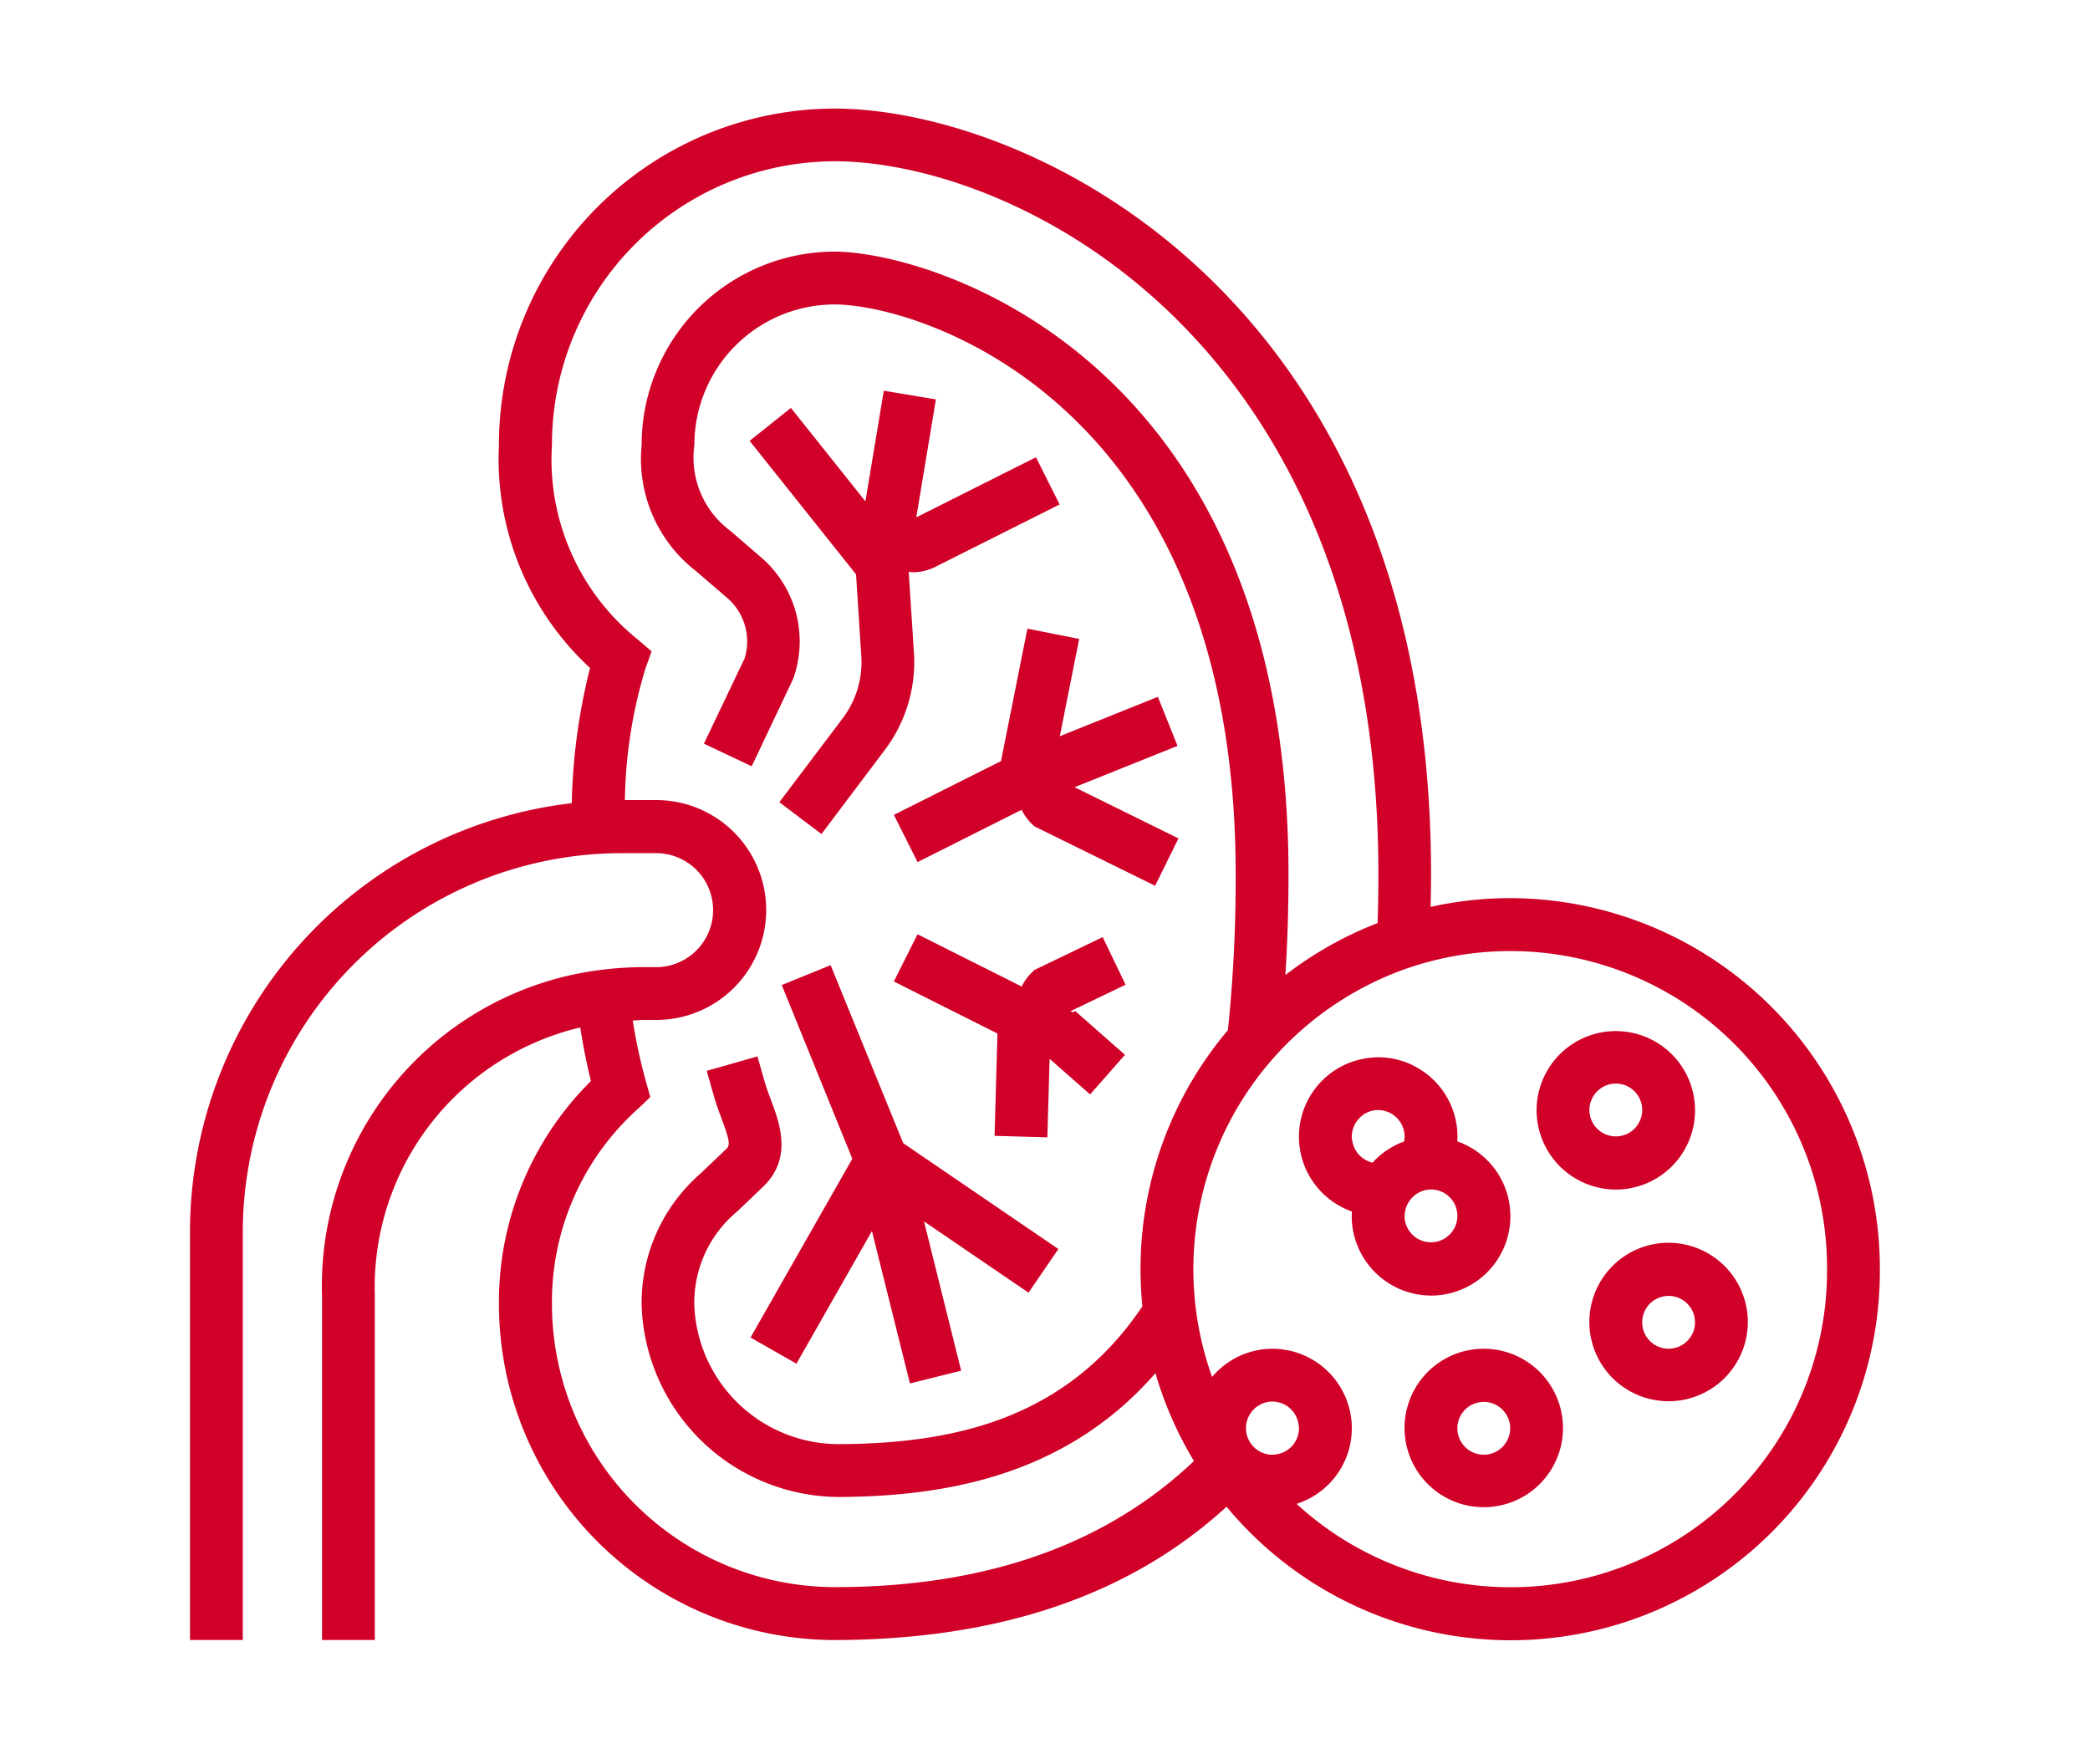 <svg xmlns="http://www.w3.org/2000/svg" width="77" height="65">
	<path fill="#d00028" d="m33.277 42.116 5.716 3.9-1.1 1.607-3.851-2.625 1.369 5.5-1.887.47-1.4-5.615-2.782 4.886-1.691-.963 3.75-6.586-2.6-6.4 1.8-.732Zm-.68-14.485a5.376 5.376 0 0 0 1.074-3.585l-.192-2.975c.051 0 .1.012.152.012a1.844 1.844 0 0 0 .829-.2l4.579-2.298-.872-1.739-4.409 2.214.722-4.346-1.919-.32-.677 4.077-2.745-3.443-1.521 1.214 3.921 4.918.193 3.014a3.431 3.431 0 0 1-.684 2.287l-2.335 3.093 1.552 1.172Zm8.029 6.894-2.52 1.212-.117.117a1.858 1.858 0 0 0-.348.491l-3.837-1.926-.873 1.74 3.818 1.917-.107 3.77 1.945.055.082-2.894 1.493 1.313 1.284-1.46-1.832-1.611-.092.041-.085-.035 2.032-.977ZM37.852 23.16l-.973 4.88-3.947 1.981.873 1.74 3.834-1.927a1.858 1.858 0 0 0 .348.491l.115.114 4.455 2.194.86-1.745-3.828-1.886 3.794-1.523-.725-1.806-3.613 1.451.714-3.585Zm31.406 23.6a13.6 13.6 0 0 1-24.069 8.75q-5.35 4.896-14.45 4.911a12.388 12.388 0 0 1-12.357-12.394 11.459 11.459 0 0 1 3.389-8.2 23.204 23.204 0 0 1-.393-1.974 9.837 9.837 0 0 0-7.569 9.88V60.42h-1.945V47.733A11.731 11.731 0 0 1 21.139 35.9q.473-.1.962-.162a12.295 12.295 0 0 1 1.633-.107h.438a2.1 2.1 0 0 0 0-4.2h-1.316a13.784 13.784 0 0 0-1.841.13 13.965 13.965 0 0 0-12.07 13.828V60.42H7V45.39a15.911 15.911 0 0 1 14.065-15.8 22.151 22.151 0 0 1 .674-4.981 10.474 10.474 0 0 1-3.357-8.208A12.389 12.389 0 0 1 30.739 4c7.173 0 21.984 6.9 21.984 28.211 0 .408-.008.806-.016 1.2a13.513 13.513 0 0 1 2.933-.323A13.657 13.657 0 0 1 69.258 46.76Zm-1.946 0a11.669 11.669 0 0 0-14.673-11.328q-.505.135-.993.313c-.342.125-.677.268-1 .423a11.746 11.746 0 0 0-6.68 10.542v.048a11.778 11.778 0 0 0 .127 1.721 11.613 11.613 0 0 0 .564 2.25 2.907 2.907 0 0 1 2.227-1.039c.092 0 .184.005.274.014a2.882 2.882 0 0 1 1 .283 2.925 2.925 0 0 1-.39 5.417 11.658 11.658 0 0 0 19.544-8.644Zm-23.324 7.066a13.623 13.623 0 0 1-1.419-3.237c-3.329 3.816-7.8 4.533-11.6 4.561h-.05a7.3 7.3 0 0 1-7.28-7.056 6.307 6.307 0 0 1 2.17-4.859l.956-.913c.135-.129.127-.291-.183-1.119-.1-.266-.2-.539-.28-.817l-.265-.935 1.2-.341.669-.191.266.935c.065.227.149.449.231.667.321.859.808 2.158-.3 3.21l-.957.913a4.367 4.367 0 0 0-1.567 3.434 5.329 5.329 0 0 0 5.336 5.126h.037c4.134-.029 8.317-.883 11.135-5.077q-.067-.675-.068-1.369a13.631 13.631 0 0 1 3.22-8.806 54.005 54.005 0 0 0 .286-5.742c0-17.431-11.662-20.994-14.786-20.994a5.173 5.173 0 0 0-5.157 5.177 3.361 3.361 0 0 0 1.329 3.167l1.144.986a4.084 4.084 0 0 1 1.169 4.458l-1.53 3.228-.46-.219-1.3-.616 1.497-3.137a2.109 2.109 0 0 0-.644-2.235l-1.148-.988a5.226 5.226 0 0 1-2-4.644 7.121 7.121 0 0 1 7.1-7.123c3.534 0 16.732 3.893 16.732 22.939 0 1.311-.04 2.545-.115 3.713a13.581 13.581 0 0 1 3.4-1.916c.016-.589.027-1.187.027-1.8 0-19.846-13.5-26.265-20.039-26.265a10.442 10.442 0 0 0-10.409 10.45 8.506 8.506 0 0 0 3.163 7.17l.509.437-.228.631a17.576 17.576 0 0 0-.757 4.847h1.156a4.05 4.05 0 0 1 0 8.1h-.438c-.145 0-.284.015-.428.021a19.907 19.907 0 0 0 .487 2.255l.161.564-.425.406a9.555 9.555 0 0 0-3.2 7.2 10.441 10.441 0 0 0 10.404 10.45c5.572.003 9.991-1.557 13.249-4.646Zm3.141-2.156a.961.961 0 0 0-.245-.035.98.98 0 0 0 0 1.96.925.925 0 0 0 .11-.011.975.975 0 0 0 .863-.968.94.94 0 0 0-.018-.156.975.975 0 0 0-.71-.79Zm10.455.945a2.919 2.919 0 1 1-2.919-2.926 2.925 2.925 0 0 1 2.919 2.926Zm-1.945 0a.973.973 0 1 0-.973.979.977.977 0 0 0 .973-.979ZM52.72 47.73a2.929 2.929 0 0 1-2.919-2.926c0-.057.005-.113.009-.17a2.869 2.869 0 0 1-.5-.231 2.922 2.922 0 0 1 1.069-5.421 2.855 2.855 0 0 1 .4-.03 2.876 2.876 0 0 1 1.523.435 2.924 2.924 0 0 1 1.395 2.49c0 .058-.006.114-.009.172a2.923 2.923 0 0 1-.964 5.682Zm-2.15-4.9a2.738 2.738 0 0 1 .194-.193 2.9 2.9 0 0 1 .966-.583.964.964 0 0 0 .018-.181.977.977 0 0 0-.662-.923.948.948 0 0 0-.31-.055.962.962 0 0 0-.737.347.972.972 0 0 0-.236.631.951.951 0 0 0 .053.3.971.971 0 0 0 .714.661Zm1.177 1.97a.973.973 0 1 0 1.176-.957 1 1 0 0 0-.2-.022.988.988 0 0 0-.973.979Zm4.864-3.9a2.919 2.919 0 1 1 2.919 2.925 2.925 2.925 0 0 1-2.919-2.925Zm1.946 0a.973.973 0 1 0 .973-.98.978.978 0 0 0-.973.98Zm5.836 7.81a2.919 2.919 0 1 1-2.919-2.925 2.925 2.925 0 0 1 2.92 2.925Zm-1.945 0a.973.973 0 1 0-.973.979.977.977 0 0 0 .974-.979Z"/>
</svg>